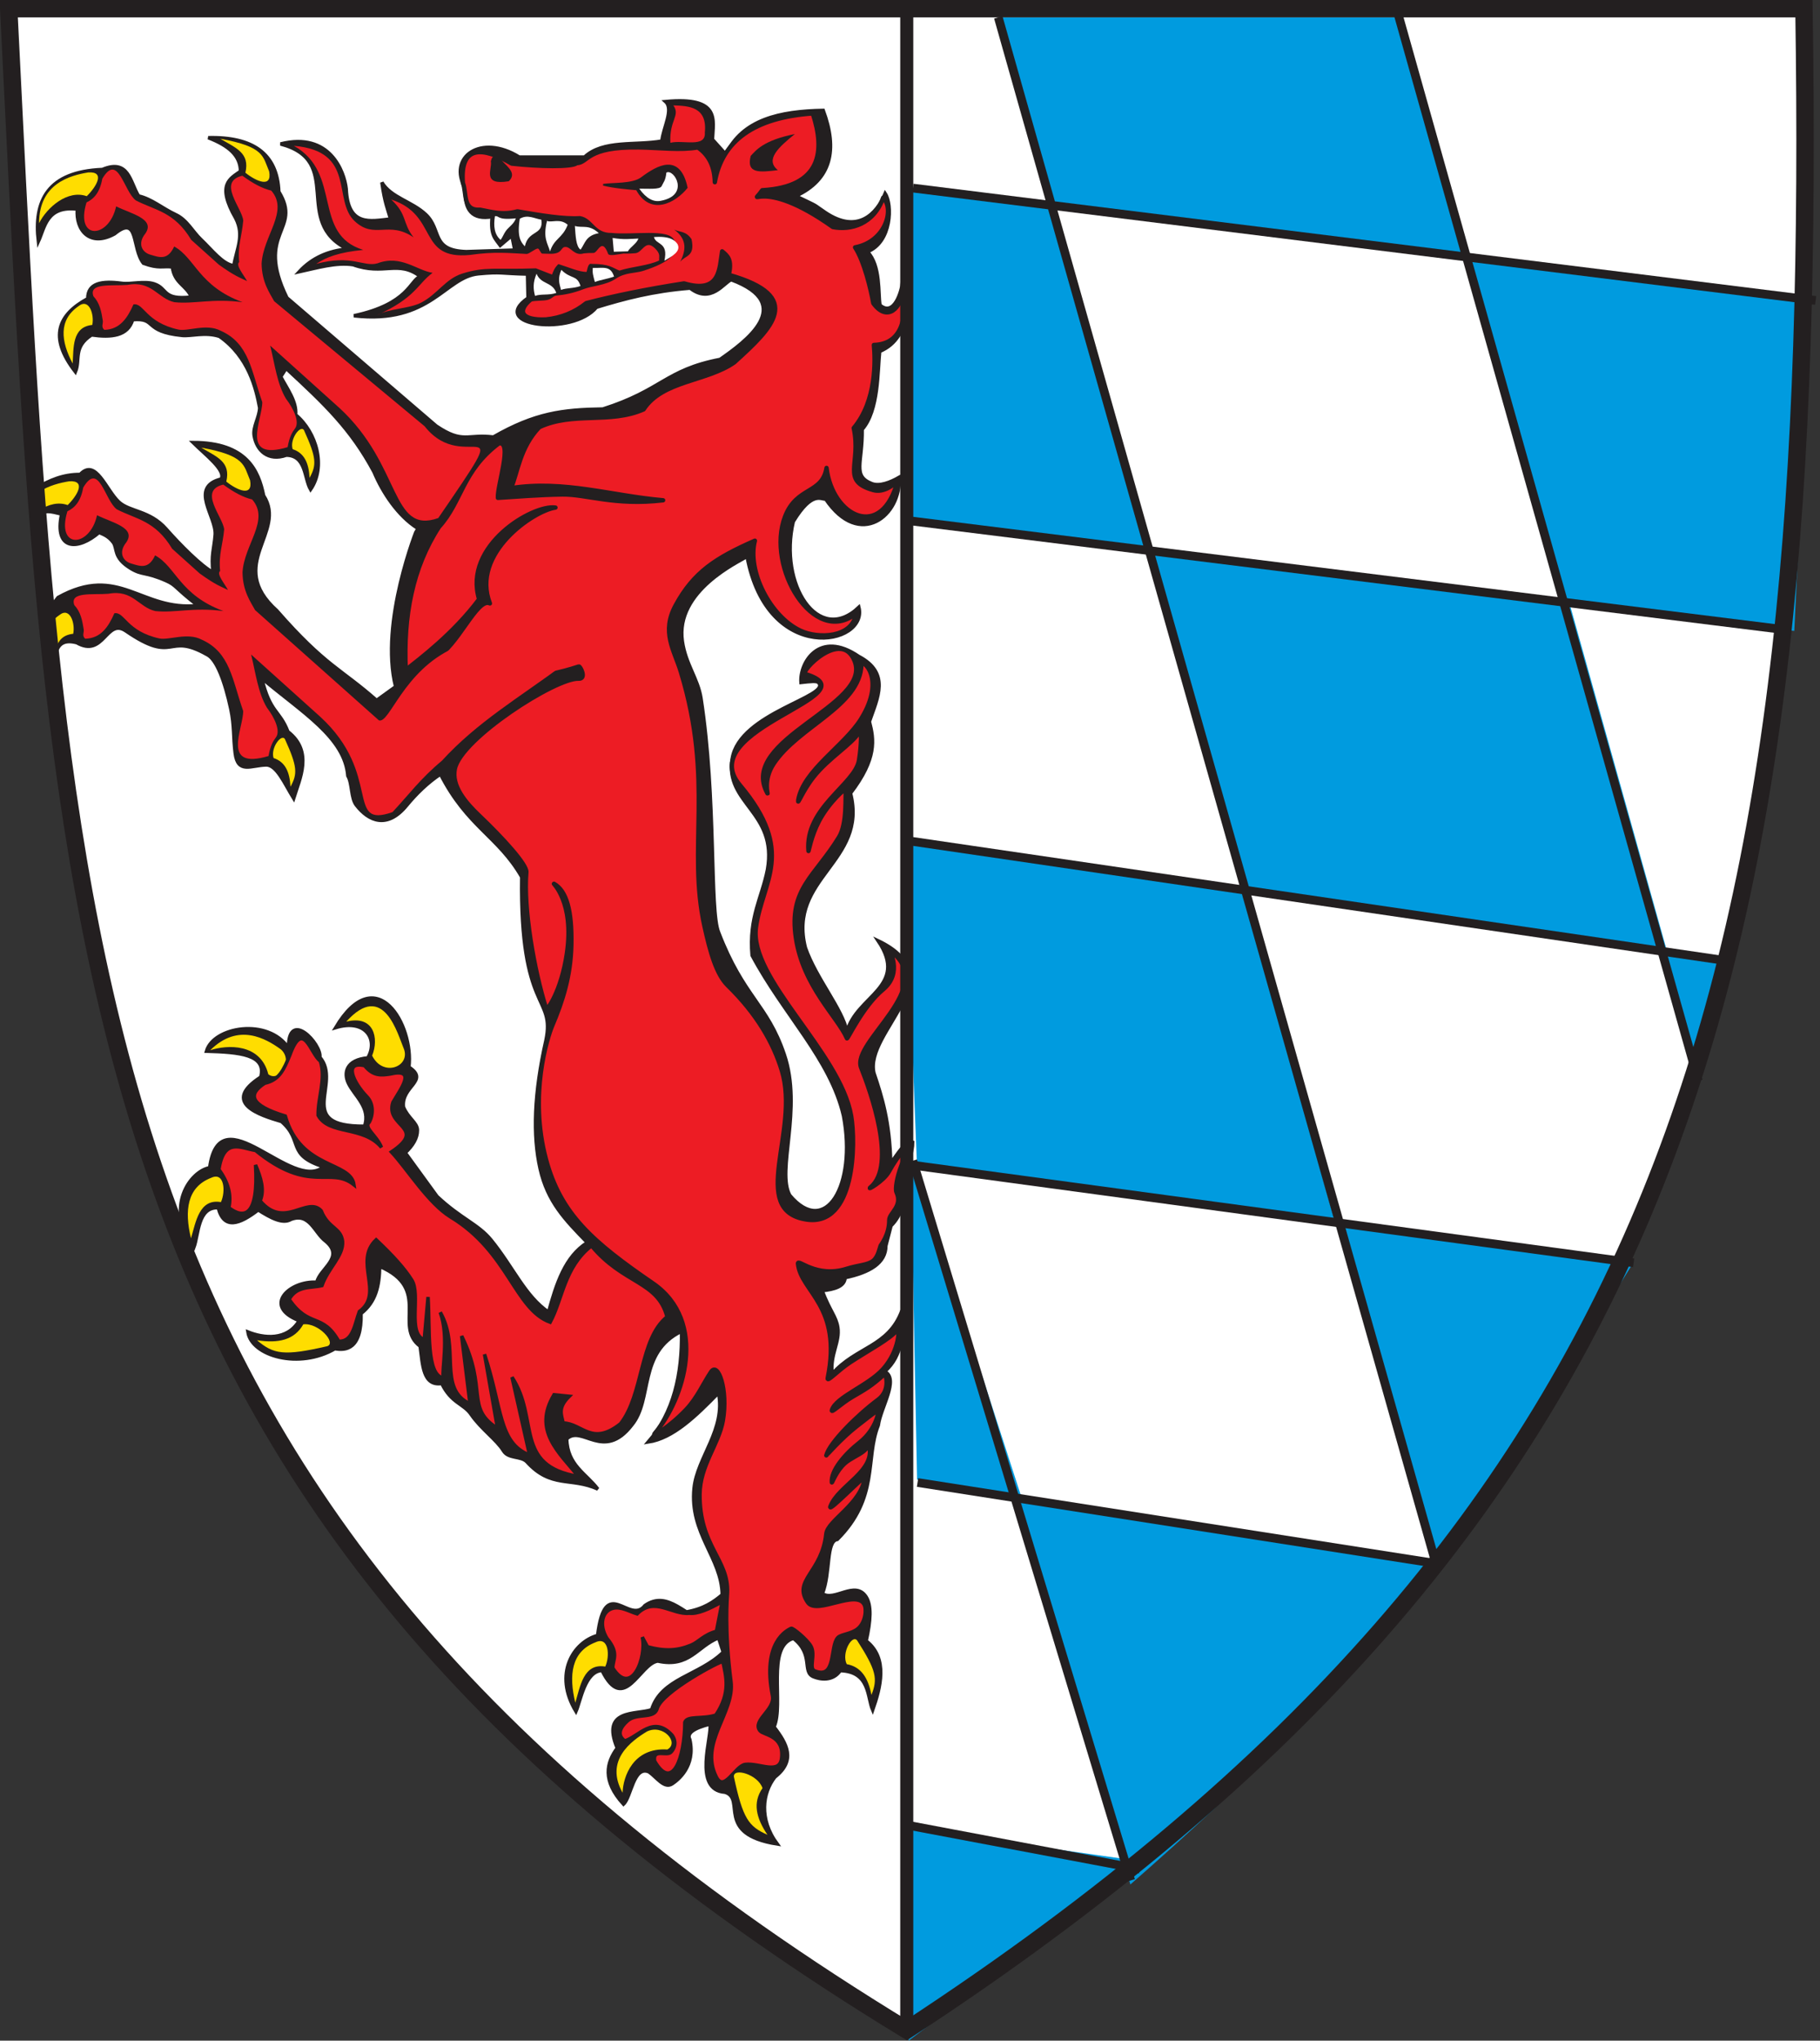 <?xml version="1.0" encoding="UTF-8" standalone="no"?>
<!-- Created with Inkscape (http://www.inkscape.org/) -->
<svg
   xmlns:svg="http://www.w3.org/2000/svg"
   xmlns="http://www.w3.org/2000/svg"
   version="1.0"
   width="523.052"
   height="586.344"
   id="svg4413">
  <rect width="100%" height="100%" fill="#333333" stroke="none"/>
  <defs
     id="defs4415">
    <clipPath
       id="clipPath23">
      <path
         d="M 0.03,841.95 L 595.29,841.95 L 595.29,0.03 L 0.03,0.03 L 0.03,841.95 z"
         id="path25" />
    </clipPath>
    <clipPath
       id="clipPath17">
      <path
         d="M 0,841.89 L 595.276,841.89 L 595.276,0 L 0,0 L 0,841.89 z"
         id="path19" />
    </clipPath>
    <style
       type="text/css"
       id="style1365" />
    <style
       type="text/css"
       id="style1367" />
    <style
       type="text/css"
       id="style2054" />
    <style
       type="text/css"
       id="style2183" />
    <style
       type="text/css"
       id="style2181" />
    <style
       type="text/css"
       id="style2978" />
    <style
       type="text/css"
       id="style6" />
  </defs>
  <path
     d="M 2.5,4.269 L 518.444,4.269 C 522.603,275.647 487.015,436.971 260.593,585.065 C 17.373,436.971 16.16,275.647 2.5,4.269 z"
     id="path1738"
     style="fill:#ffffff;fill-opacity:1;fill-rule:evenodd;stroke:none;stroke-width:3.75;stroke-linecap:butt;stroke-linejoin:miter;stroke-miterlimit:4;stroke-dasharray:none;stroke-opacity:1" />
  <g
     transform="translate(-635.602,13.331)"
     id="g3771">
    <g
       id="g3706">
      <path
         d="M 845.751,67.053 C 843.692,67.791 839.949,74.128 833.938,69.463 C 823.239,70.304 814.965,72.531 807.029,74.951 C 800.109,83.327 775.734,80.34 787.352,72.301 L 787.202,65.421 C 779.291,65.255 779.89,64.696 773.085,65.339 C 763.502,66.246 759.355,79.92 737.301,77.4 C 753.097,74.024 753.399,67.239 756.398,66.09 C 749.964,61.237 745.93,65.924 737.095,62.729 C 732.211,61.982 726.853,63.605 721.589,64.754 C 725.366,60.656 730.104,58.721 735.48,58.219 C 719.422,50.36 734.823,32.928 716.224,28.034 C 730.37,24.465 734.551,35.961 735.091,40.897 C 735.581,51.856 741.936,50.246 747.845,49.592 C 747.013,46.677 746.181,44.96 745.349,39.078 C 747.921,43.432 753.995,44.553 757.975,48.308 C 762.649,52.718 759.345,58.645 769.574,58.973 L 783.544,58.528 L 782.701,54.364 L 779.368,57.189 C 777.963,55.22 776.505,54.367 777.031,48.923 C 771.42,49.92 768.966,47.129 769.356,40.924 C 764.133,31.722 773.825,24.956 784.82,31.797 L 803.597,31.797 C 808.924,26.793 818.305,28.547 825.824,27.199 C 826.181,23.413 829.302,18.049 826.871,15.857 C 842.821,14.36 840.561,21.163 840.356,26.739 L 844.218,31.031 C 848.932,20.991 859.713,18.615 872.193,18.385 C 876.387,29.703 874.536,38.258 864.323,42.991 C 871.626,46.513 868.701,44.991 872.756,47.702 C 882.037,53.971 887.539,48.179 889.994,42.277 C 892.098,45.407 891.933,56.222 884.893,58.995 C 888.774,63.008 887.924,71.153 888.511,74.342 C 892.648,77.9 894.774,69.952 894.923,67.968 C 896.715,69.878 898.215,83.646 888.418,87.626 C 887.797,93.134 888.199,104.568 883.382,110.062 C 883.514,119.631 880.489,123.383 886.109,125.617 C 888.367,126.515 891.505,125.249 893.945,123.853 C 894.749,134.627 882.758,144.694 872.871,130.052 C 871.65,130.293 869.127,127.441 863.586,136.527 C 859.333,154.591 870.775,172.253 882.426,161.16 C 885.199,172.125 856.172,178.113 850.298,146.553 C 847.966,148.066 829.6,156.383 831.701,170.937 C 832.651,177.517 836.186,181.671 837.056,187.284 C 841.519,216.088 839.5,248.431 842.13,254.603 C 849.316,273.262 856.114,275.192 860.996,289.65 C 866.307,305.372 858.684,322.972 862.574,330.118 C 872.829,342.339 881.808,327.329 878.019,307.268 C 874.25,290.973 860.92,278.356 851.75,261.188 C 850.779,250.18 854.582,244.627 856.166,236.54 C 859.093,219.893 843.799,217.654 846.038,204.601 C 848.209,191.451 874.64,186.798 870.827,182.805 C 870.31,182.264 868.566,182.457 865.802,182.766 C 865.374,177.063 871.062,167.525 882.367,175.26 C 891.554,180.072 887.815,187.165 885.454,194.015 C 886.817,199.167 887.664,204.597 880.035,214.591 C 885.055,234.358 861.942,238.778 867.064,258.982 C 870.117,267.772 877.722,276.594 879.021,283.097 C 881.692,272.763 896.901,270.227 887.972,256.985 C 910.039,267.534 884.033,283.096 886.757,294.979 C 889.105,301.883 891.314,309.111 891.585,320.861 C 893.686,318.142 895.787,314.287 897.888,314.865 C 897.883,320.616 893.22,325.523 894.177,329.207 C 895.195,332.434 894.872,335.661 891.673,338.888 L 890.193,344.608 C 890.189,349.623 885.506,352.297 878.47,353.795 C 878.361,356.295 875.483,357.133 871.877,357.535 C 874.168,363.471 875.888,364.943 876.375,368.043 C 877.045,372.317 874.106,375.807 874.746,381.442 C 881.657,373.55 890.931,373.783 894.82,363.216 C 895.104,369.703 895.113,376.099 889.873,380.744 C 894.078,383.009 888.717,391.037 888.008,396.21 C 884.198,405.818 888.253,416.981 876.235,428.997 C 872.933,429.499 874.354,438.522 871.955,444.568 C 875.39,446.976 881.343,440.611 884.512,445.492 C 886.094,447.927 885.851,452.329 884.528,458.154 C 890.962,463.143 888.618,471.652 886.402,478.017 C 884.791,474.257 885.676,466.965 877.083,466.696 C 874.937,469.855 871.257,469.236 869.351,468.425 C 866.036,467.016 869.552,462.042 863.618,457.419 C 855.759,459.727 860.947,476.341 858.052,482.868 C 861.755,487.674 864.443,492.48 858.283,497.286 C 854.749,501.818 853.653,509.291 858.959,516.51 C 840.943,513.664 850.126,503.541 843.955,501.633 C 834.561,500.99 840.378,485.42 839.647,482.051 C 834.982,483.226 832.877,484.686 833.845,486.487 C 835.58,494.196 830.398,498.135 828.799,499.205 C 826.491,500.749 824.315,497.289 822.088,495.778 C 817.654,493.866 817.006,503.098 814.792,505.071 C 808.624,498.308 809.896,493.134 812.99,488.953 C 808.241,477.567 818.33,479.452 822.862,477.928 C 825.657,468.856 836.444,468.215 843.454,461.393 L 842.102,457.272 C 835.873,459.781 833.734,465.94 824.632,463.951 C 819.446,464.631 814.932,479.435 808.616,466.651 C 803.682,466.88 802.448,475.438 801.13,478.421 C 794.598,467.655 800.367,458.5 807.356,456.585 C 809.541,438.71 816.421,453.83 820.954,447.99 C 824.291,445.655 827.272,446.53 830.17,448.153 C 831.077,448.661 831.975,449.242 832.874,449.821 C 837.855,448.955 840.643,446.992 843.157,444.892 C 843.031,434.312 833.729,427.311 835.077,414.246 C 835.993,405.372 844.225,397.393 842.091,386.88 C 835.559,393.596 828.991,399.953 821.893,401.007 C 829.171,392.595 831.684,381.619 831.477,369.177 C 818.878,375.292 823.268,388.765 817.174,396.129 C 809.046,406.693 802.834,395.922 798.473,400.115 C 798.654,407.718 804.075,410.079 807.411,414.527 C 799.741,411.013 793.993,414.444 786.987,406.665 C 785.243,404.93 781.714,405.884 780.287,403.54 C 778.368,400.388 773.866,397.277 770.98,393.067 C 768.834,389.937 765.363,389.913 762.554,384.198 C 757.076,385.008 757.091,378.757 756.344,373.484 C 748.58,367.688 759.77,356.993 744.724,350.543 C 744.626,356.056 743.674,360.711 739.371,364.079 C 739.553,374.502 734.911,374.732 731.85,374.197 C 721.629,380.184 707.92,376.354 706.843,369.383 C 711.397,371.216 718.113,371.971 721.589,366.132 C 710.766,361.899 719.034,354.552 726.645,355.107 C 727.484,351.163 734.811,347.94 729.163,343.275 C 725.98,340.916 724.593,334.965 719.191,337.044 C 716.843,338.469 713.396,336.599 709.815,334.324 C 704.454,338.438 699.947,340.136 698.315,333.684 C 692.349,333.432 692.718,341.424 691.3,345.151 C 682.853,333.56 690.238,323.2 695.86,322.188 C 698.811,300.713 719.413,329.577 728.635,321.929 C 717.795,318.538 722.894,314.432 716.493,308.919 C 710.214,307.071 699.089,303.538 710.548,296.143 C 712.25,289.623 704.451,289.002 694.939,288.712 C 696.937,281.704 712.596,278.988 718.513,287.795 C 718.439,276.349 728.102,286.69 727.525,290.449 C 734.024,297.973 719.947,310.43 740.359,310.271 C 742.208,304.961 737.493,301.591 735.736,297.941 C 734.282,294.92 735.074,291.189 741.3,290.636 C 744.345,285.434 740.761,279.295 732.063,281.933 C 743.796,262.317 754.568,281.217 753.113,293.276 C 759.149,297.231 750.82,298.749 751.55,304.762 C 752.896,307.991 755.528,309.247 755.563,311.368 C 755.601,313.617 754.304,315.782 752.081,317.889 L 761.197,330.424 C 767.996,336.838 773.02,338.385 776.752,342.978 C 783.135,350.834 786.509,359.093 793.251,363.688 C 795.486,355.546 798.008,347.692 804.397,343.705 C 797.898,337.034 792.98,331.955 790.838,322.514 C 788.664,312.929 789.079,300.755 792.507,285.568 C 795.204,272.647 785.004,277.741 785.542,238.658 C 778.815,226.956 769.974,224.33 762.189,209.104 C 758.572,211.489 755.217,214.749 752.455,218.114 C 746.872,224.916 741.6,222.662 737.988,217.995 C 736.434,215.987 736.847,211.753 735.576,209.6 C 734.702,198.542 722.468,191.387 710.828,181.55 C 713.233,191.599 715.938,190.628 718.343,196.895 C 725.671,202.586 721.759,210.374 719.996,216.065 C 717.392,211.843 715.126,206.403 712.076,206.461 C 707.819,206.543 703.957,209.101 703.202,203.135 C 702.594,198.33 702.981,195.235 701.924,190.328 C 700.237,182.493 697.857,176.034 695.087,174.747 C 683.358,168.112 686.156,177.828 671.795,167.972 C 666.15,164.082 665.475,175.822 657.671,171.339 C 650.79,169.548 651.601,175.781 650.252,181.183 C 649.252,165.502 647.833,163.912 652.282,158.352 C 669.878,148.562 676.14,162.398 692.466,160.661 C 685.686,155.411 686.345,154.847 683.353,153.53 C 677.297,150.863 676.58,152.053 673.185,149.994 C 668.037,146.871 669.435,144.287 668.142,142.519 C 666.607,140.42 664.634,139.992 664.079,139.659 C 658.162,144.793 651.065,145.038 653.312,134.375 C 649.961,133.546 648.558,133.196 646.587,134.574 C 644.913,133.155 645.108,123.756 646.099,126.865 C 649.791,124.731 653.62,122.968 658.638,122.988 C 663.121,118.178 666.039,127.449 669.774,130.922 C 672.812,133.748 678.632,133.313 683.325,138.635 C 687.348,143.197 693.38,149.291 696.834,151.142 C 696.201,146.171 697.143,144.354 697.445,140.318 C 697.833,135.133 689.878,126.626 699.142,124.319 C 700.663,121.877 694.725,117.411 691.085,113.822 C 706.533,113.825 709.926,121.96 711.359,129.06 C 718.223,139.619 700.354,148.831 715.145,162.109 C 729.102,178.065 733.58,178.841 743.834,187.911 L 749.303,183.969 C 744.644,165.483 755.487,138.454 755.581,138.425 C 750.008,134.912 745.576,128.215 743.095,122.288 C 736.504,109.955 728.948,102.787 717.828,92.513 L 716.288,94.907 C 718.024,98.251 720.955,102.075 720.56,105.846 C 726.635,110.89 729.346,120.816 724.855,127.312 C 723.007,124.123 723.626,117.54 717.893,117.46 C 712.661,119.297 709.354,116.14 708.644,111.844 C 708.226,109.314 710.157,106.549 710.232,103.855 C 709.221,98.421 707.096,89.182 698.667,83.316 C 694.516,81.992 690.569,83.322 687.941,83.055 C 676.553,81.898 680.864,77.931 673.732,78.53 C 672.317,83.27 667.583,83.695 661.912,82.903 C 656.504,86.44 658.764,89.978 657.28,93.516 C 649.419,83.409 652.437,77.024 660.828,72.477 C 660.788,67.919 664.988,67.319 670.644,68.077 C 673.189,68.419 676.994,67.306 679.874,68.232 C 683.922,69.534 682.102,72.987 690.592,72.018 C 689.179,68.608 685.727,68.095 685.132,63.378 C 682.365,63.023 681.328,63.966 676.827,62.31 C 673.413,58.055 675.57,48.124 668.526,53.86 C 661.446,57.777 657.3,52.815 657.829,46.765 C 648.967,45.698 648.503,51.976 646.625,56.06 C 645.273,44.298 649.281,36.021 665.026,35.372 C 672.633,32.168 672.974,39.025 675.415,42.973 C 679.193,43.823 682.26,46.558 686.097,48.341 C 689.358,49.857 690.974,53.237 693.32,55.458 C 696.465,58.435 699.584,62.621 702.797,63.006 C 703.634,58.077 705.885,54.349 703.361,49.42 C 697.703,39.562 701.817,37.997 704.72,35.886 C 704.686,31.434 701.456,28.553 695.451,26.235 C 708.272,25.929 715.308,30.849 715.728,41.744 C 722.603,52.892 708.756,53.235 718.074,72.249 L 760.988,109.083 C 768.729,114.283 769.795,111.31 777.381,112.242 C 789.363,105.366 797.264,104.361 808.851,104.195 C 825.916,98.781 826.784,92.985 842.546,89.941 C 849.627,84.992 864.783,74.136 845.751,67.053 z"
         id="path3690"
         style="fill:#231f20;fill-opacity:1;fill-rule:evenodd;stroke:#231f20;stroke-width:0.994;stroke-linecap:butt;stroke-linejoin:miter;stroke-miterlimit:4;stroke-dasharray:none;stroke-opacity:1" />
      <g
         id="g2660">
        <path
           d="M 773.598,46.935 C 768.455,47.265 769.79,42.196 768.626,39.211 C 767.765,28.291 774.358,28.827 782.667,33.68 C 790.513,34.542 799.966,34.739 801.325,33.553 C 804.772,33.429 804.013,28.779 819.208,29.023 C 825.353,29.123 831.095,29.908 836.151,29.029 C 839.555,31.375 840.948,34.839 841.034,39.028 C 843.112,27.147 852.332,20.442 869.171,19.263 C 872.75,30.111 871.67,40.364 854.66,41.327 C 850.602,47.048 853.786,36.839 874.958,51.91 C 880.11,52.915 886.747,51.127 889.422,43.467 C 892.755,46.808 890.081,56.113 881.346,57.743 C 883.946,61.723 885.885,69.814 886.579,73.794 C 890.652,79.429 894.782,74.992 894.997,69.915 C 896.492,78.108 894.681,85.568 886.748,85.785 C 887.147,90.128 887.562,101.81 880.955,109.659 C 883.197,119.984 877.092,124.85 886.613,127.5 C 889.538,128.314 892.605,125.992 893.618,124.676 C 889.071,142.292 874.818,135.147 873.141,121.115 C 871.904,128.687 864.586,126.37 861.219,135.097 C 855.617,149.613 869.479,172.696 881.659,162.943 C 880.562,169.999 870.754,170.274 865.648,167.888 C 856.957,163.826 850.287,150.713 852.551,142.024 C 841.358,146.963 834.983,150.978 829.759,160.633 C 825.6,168.318 829.344,173.398 831.289,179.767 C 840.885,211.179 833.082,230.307 838.06,252.811 C 839.683,260.145 841.47,266.635 844.771,269.856 C 853.106,277.986 857.889,286.328 860.308,294.333 C 865.545,311.662 850.608,334.404 867.271,337.07 C 881.423,339.334 881.569,315.065 880.221,307.293 C 877.05,289 850.861,267.891 852.853,253.171 C 854.67,239.734 864.443,231.521 848.214,212.208 C 834.594,196 887.109,186.395 867.041,180.334 C 865.305,179.81 877.376,167.176 881.188,176.556 C 886.413,189.418 847.479,199.057 856.157,214.628 C 856.444,215.143 854.815,210.868 857.95,206.122 C 865.06,195.363 882.826,189.594 883.168,177.616 C 883.222,175.734 890.446,181.385 883.049,193.27 C 878.249,200.982 866.47,207.981 865.007,216.55 C 864.7,218.35 866.153,214.087 869.387,209.97 C 873.712,204.465 880.401,200.538 882.438,197.167 C 883.348,195.661 883.155,200.963 882.467,205.137 C 881.332,212.027 866.848,218.748 867.95,231.199 C 867.972,231.443 868.722,226.92 870.963,222.638 C 873.819,217.179 878.795,212.864 878.72,213.431 C 878.437,215.586 879.138,223.239 876.714,227.212 C 869.791,238.557 862.206,242.009 864.334,256.181 C 866.426,270.111 876.403,278.97 879.011,285.036 C 879.164,285.393 883.621,275.753 889.358,271.015 C 895.287,266.117 890.899,259.487 891.423,259.863 C 905.752,270.155 880.118,285.988 883.085,293.451 C 885.747,300.149 893.428,321.423 885.8,327.797 C 884.402,328.965 889.553,326.078 891.04,323.359 C 893.841,318.237 897.538,314.405 896.732,315.861 C 895.195,318.639 895.743,318.776 894.622,321.671 C 893.363,324.921 892.84,328.335 893.241,329.213 C 895.12,333.332 891.144,335.168 891.159,337.26 C 891.19,341.399 888.823,344.303 888.718,344.52 C 888.43,345.113 888.065,347.673 886.583,348.907 C 885.039,350.192 882.317,350.16 878.991,351.212 C 870.093,354.027 864.763,348.121 864.933,349.777 C 865.766,357.876 877.717,361.842 873.476,382.641 C 873.194,384.026 876.37,380.453 879.914,378.121 C 885.154,374.672 891.736,371.25 893.506,368.719 C 894.131,367.827 894.332,374.507 889.393,380.046 C 885.177,384.774 875.864,388.056 874.683,391.821 C 874.321,392.973 877.188,390.02 880.624,388.01 C 884.114,385.969 885.956,385.034 889.948,381.38 C 890.019,381.315 891.766,386.024 887.92,388.867 C 882.145,393.137 874.043,401.129 873.069,404.858 C 873.036,404.984 877.193,400.129 881.669,396.601 C 884.546,394.333 886.33,392.951 887.832,391.939 C 888.412,391.547 887.637,397.225 882.626,401.156 C 878.344,404.515 874.354,409.262 874.666,412.617 C 874.692,412.897 875.948,409.289 878.453,407.086 C 879.926,405.79 882.303,404.795 883.648,403.762 C 884.983,402.736 885.291,401.665 885.387,402.027 C 887.356,409.42 876.508,413.471 874.238,419.552 C 873.516,421.485 884.271,410.282 884.16,411.184 C 883.225,418.809 873.464,423.531 873.072,427.408 C 871.944,438.546 863.394,440.75 867.809,447.094 C 870.348,450.742 881.707,443.118 884.075,447.718 C 884.78,449.088 884.453,452.864 882.217,454.719 C 880.308,456.301 877.388,456.323 876.476,457.279 C 874.165,459.701 876.135,469.466 869.704,466.892 C 867.759,466.114 870.015,462.139 868.514,459.64 C 867.372,457.739 863.384,454.454 862.974,454.666 C 861.872,455.234 854.675,458.507 857.738,473.939 C 858.544,478.001 851.846,481.053 854.098,483.889 C 855.065,485.108 861.02,485.195 860.378,491.685 C 859.854,496.978 853.813,493.268 849.823,493.766 C 846.925,494.127 843.727,502.051 841.333,497.261 C 836.379,487.345 846.684,478.706 845.552,469.849 C 843.627,454.778 844.491,445.671 844.554,444.328 C 844.999,434.764 836.525,430.904 836.651,416.013 C 836.722,407.718 842.193,401.596 843.353,394.814 C 844.861,385.996 841.96,377.859 839.966,380.838 C 837.732,384.176 835.983,388.274 832.921,391.544 C 828.181,396.606 822.476,400.049 823.855,398.437 C 832.135,388.759 839.282,366.421 823.209,355.387 C 805.924,343.522 796.748,335.546 792.513,319.796 C 787.548,301.329 792.918,284.659 794.317,281.364 C 797.262,274.433 799.612,267.165 799.804,258.221 C 800.018,248.316 798.406,242.626 794.814,240.602 C 794.376,240.354 800.692,245.746 798.527,260.586 C 796.923,271.581 792.759,277.11 792.587,276.566 C 789.059,265.458 785.98,247.614 786.875,237.268 C 787.061,235.11 780.142,227.496 773.302,220.997 C 769.394,217.284 765.308,212.517 766.328,207.559 C 768.116,198.871 795.369,181.353 801.908,181.677 C 804.274,181.795 802.384,178.029 801.945,178.173 C 779.585,185.517 764.783,178.784 764.783,178.784 L 760.757,175.656 C 766.98,172.765 772.755,158.15 776.396,160.056 C 770.843,145.668 788.97,133.381 795.234,132.514 C 788.654,131.57 768.635,143.467 773.299,158.84 C 765.871,168.805 756.122,176.054 752.215,179.164 C 751.5,163.701 754.153,149.77 761.76,138.09 C 768.359,130.828 768.415,121.989 778.963,114.068 C 783.03,113.307 778.462,126.233 778.697,129.718 C 784.452,129.371 790.429,128.845 797.242,128.75 C 804.146,128.653 812.213,132.042 826.174,130.416 C 811.389,129.142 797.622,124.533 782.456,126.928 C 784.374,122.533 784.982,115.288 790.59,109.418 C 800.252,104.887 810.909,108.565 820.566,104.302 C 826.012,95.983 838.642,96.368 846.61,90.814 C 857.534,80.923 867.135,71.895 845.043,65.626 C 846.115,61.185 844.577,60.1 843.138,58.888 C 842.316,63.734 842.722,71.222 832.197,68.096 C 821.294,69.793 812.04,71.696 804.087,73.762 C 800.769,76.421 796.915,78.009 792.489,78.454 C 785.526,78.766 784.051,76.095 788.148,72.719 C 789.484,72.359 791.688,72.535 792.877,72.218 C 794.082,71.897 794.271,71.086 795.441,70.974 C 797.749,70.751 800.123,70.32 803.116,69.157 C 805.626,68.182 809.457,68.096 812.325,66.174 C 815.037,64.356 818.113,64.551 820.047,63.966 C 828.201,61.405 829.953,58.845 828.915,56.285 C 828.195,52.868 817.28,54.889 811.396,54.226 C 806.076,54.302 805.647,49.931 802.229,49.375 C 797.662,49.658 791.033,48.565 784.295,47.4 C 779.947,48.548 776.894,47.539 773.598,46.935 z"
           id="path4482"
           style="fill:#ed1c24;fill-opacity:1;fill-rule:evenodd;stroke:#231f20;stroke-width:1.25;stroke-linecap:butt;stroke-linejoin:round;stroke-miterlimit:4;stroke-dasharray:none;stroke-opacity:1" />
      </g>
      <path
         d="M 808.975,39.755 C 811.536,39.337 817.383,39.773 819.98,37.828 C 824.678,34.31 830.88,30.855 832.955,40.575 C 829.663,44.654 822.678,48.576 818.608,41.088 C 816.576,40.897 811.843,40.518 808.975,39.755 z"
         id="path4484"
         style="fill:#231f20;fill-opacity:1;fill-rule:evenodd;stroke:#231f20;stroke-width:0.497;stroke-linecap:butt;stroke-linejoin:miter;stroke-miterlimit:4;stroke-dasharray:none;stroke-opacity:1" />
      <path
         d="M 819.325,40.883 C 821.864,40.836 825.238,41.208 825.753,40.15 C 826.244,39.044 826.871,38.617 827.113,36.271 C 829.271,35.002 834.025,42.785 825.474,44.367 C 823.424,44.765 821.375,43.763 819.325,40.883 z"
         id="path4486"
         style="fill:#ffffff;fill-rule:evenodd;stroke:none;stroke-width:0.1;stroke-linecap:butt;stroke-linejoin:miter;stroke-miterlimit:4;stroke-dasharray:none;stroke-opacity:1" />
      <path
         d="M 777.837,48.799 C 777.407,51.553 777.617,53.987 779.472,55.598 C 780.071,54.798 780.419,53.78 780.998,52.994 C 781.886,51.789 783.295,51.061 783.861,49.402 C 778.291,50.015 779.154,48.546 777.837,48.799 z"
         id="path4488"
         style="fill:#ffffff;fill-rule:evenodd;stroke:none;stroke-width:0.1;stroke-linecap:butt;stroke-linejoin:miter;stroke-miterlimit:4;stroke-dasharray:none;stroke-opacity:1" />
      <path
         d="M 823.536,54.781 C 824.101,57.137 827.769,56.12 826.548,61.58 C 828.926,60.225 831.316,58.873 830.335,56.846 C 829.557,55.607 827.914,54.445 823.536,54.781 z"
         id="path4490"
         style="fill:#ffffff;fill-rule:evenodd;stroke:none;stroke-width:0.08;stroke-linecap:butt;stroke-linejoin:miter;stroke-miterlimit:4;stroke-dasharray:none;stroke-opacity:1" />
      <path
         d="M 811.659,55.039 L 812.004,58.998 L 816.045,58.886 C 816.78,57.596 818.605,56.667 819.061,55.211 C 816.839,55.301 814.958,55.595 811.659,55.039 z"
         id="path4492"
         style="fill:#ffffff;fill-rule:evenodd;stroke:none;stroke-width:0.08;stroke-linecap:butt;stroke-linejoin:miter;stroke-miterlimit:4;stroke-dasharray:none;stroke-opacity:1" />
      <path
         d="M 800.815,51.596 C 801.026,54.465 801.131,57.523 802.451,58.395 C 803.767,56.637 803.861,54.369 807.7,53.662 C 804.752,51.013 803.107,52.276 800.815,51.596 z"
         id="path4494"
         style="fill:#ffffff;fill-rule:evenodd;stroke:none;stroke-width:0.08;stroke-linecap:butt;stroke-linejoin:miter;stroke-miterlimit:4;stroke-dasharray:none;stroke-opacity:1" />
      <path
         d="M 792.812,50.133 C 791.573,55.093 792.989,56.514 793.672,58.912 C 794.928,55.056 797.238,55.205 798.75,51.252 C 796.545,49.289 794.017,50.755 792.812,50.133 z"
         id="path4496"
         style="fill:#ffffff;fill-rule:evenodd;stroke:none;stroke-width:0.08;stroke-linecap:butt;stroke-linejoin:miter;stroke-miterlimit:4;stroke-dasharray:none;stroke-opacity:1" />
      <path
         d="M 784.98,49.531 C 784.173,54.615 785.218,56.202 786.443,57.449 C 787.432,52.672 791.887,54.372 791.177,49.789 C 789.14,49.472 787.224,48.189 784.98,49.531 z"
         id="path4498"
         style="fill:#ffffff;fill-rule:evenodd;stroke:none;stroke-width:0.08;stroke-linecap:butt;stroke-linejoin:miter;stroke-miterlimit:4;stroke-dasharray:none;stroke-opacity:1" />
      <path
         d="M 789.8,65.323 C 788.726,67.84 788.837,69.72 789.369,71.692 C 791.086,71.043 793.285,71.595 795.48,70.831 C 794.328,67.563 791.095,68.496 789.8,65.323 z"
         id="path4500"
         style="fill:#ffffff;fill-rule:evenodd;stroke:none;stroke-width:0.1;stroke-linecap:butt;stroke-linejoin:miter;stroke-miterlimit:4;stroke-dasharray:none;stroke-opacity:1" />
      <path
         d="M 796.924,64.204 C 795.85,66.721 796.306,67.999 796.838,69.971 C 798.555,69.322 800.237,69.615 802.432,68.852 C 801.416,65.549 799.714,67.004 796.924,64.204 z"
         id="path4502"
         style="fill:#ffffff;fill-rule:evenodd;stroke:none;stroke-width:0.08;stroke-linecap:butt;stroke-linejoin:miter;stroke-miterlimit:4;stroke-dasharray:none;stroke-opacity:1" />
      <path
         d="M 805.961,63.645 C 805.834,65.129 806.031,65.719 806.564,67.69 C 808.28,67.041 809.877,66.904 812.072,66.141 C 811.056,62.839 808.838,63.776 805.961,63.645 z"
         id="path4504"
         style="fill:#ffffff;fill-rule:evenodd;stroke:none;stroke-width:0.08;stroke-linecap:butt;stroke-linejoin:miter;stroke-miterlimit:4;stroke-dasharray:none;stroke-opacity:1" />
      <path
         d="M 720.057,28.569 C 738.118,30.118 731.028,44.199 737.56,50.245 C 743.279,55.539 747.272,49.963 754.458,54.87 C 751.167,50.67 752.737,48.359 748.03,44.002 C 761.812,48.495 755.385,61.403 770.697,59.918 C 777.763,58.904 781.767,59.391 786.954,59.634 C 787.636,59.666 789.494,58.052 790.181,58.081 C 790.593,58.098 791.007,59.525 791.423,59.539 C 792.188,59.565 792.961,59.586 793.748,59.596 C 797.453,59.647 796.583,57.607 798.146,57.627 C 799.724,57.647 800.661,60.307 803.382,59.475 C 804.293,59.371 805.222,59.343 806.151,59.355 C 807.417,59.371 808.546,54.692 810.377,59.617 C 810.645,60.337 813.336,59.732 814.781,59.522 C 816.234,59.567 817.326,59.517 818.246,59.421 C 820.426,59.193 821.171,54.79 824.392,58.632 C 825.419,59.921 824.953,60.614 825.035,61.525 C 821.776,63.036 817.225,63.254 813.621,64.419 C 811.603,63.621 810.896,62.513 805.583,62.49 C 804.684,62.243 804.487,63.634 804.189,64.788 C 802.147,64.87 798.863,63.4 796.073,62.547 C 794.88,63.701 794.641,64.616 794.245,65.57 L 789.623,63.77 C 777.849,64.205 775.174,63.166 768.456,65.275 C 763.651,66.784 761.343,71.145 756.732,73.578 C 753.202,75.441 747.346,75.262 743.85,77.28 C 755.13,72.185 755.582,68.237 759.926,65.062 C 755.42,64.398 750.824,59.791 744.111,62.32 C 740.084,63.486 736.814,59.706 726.488,62.49 C 729.362,60.548 733.027,59.154 739.992,58.471 C 725.192,53.94 734.077,36.439 720.057,28.569 z"
         id="path4506"
         style="fill:#ed1c24;fill-opacity:1;fill-rule:evenodd;stroke:none;stroke-width:0.1;stroke-linecap:butt;stroke-linejoin:miter;stroke-miterlimit:4;stroke-dasharray:none;stroke-opacity:1" />
      <path
         d="M 776.918,33.018 C 777.163,32.188 777.338,31.269 778.923,32.113 C 780.568,34.409 784.09,36.22 781.704,38.516 C 774.333,39.703 777.347,35.461 776.918,33.018 z"
         id="path4508"
         style="fill:#231f20;fill-opacity:1;fill-rule:evenodd;stroke:#231f20;stroke-width:0.497;stroke-linecap:butt;stroke-linejoin:miter;stroke-miterlimit:4;stroke-dasharray:none;stroke-opacity:1" />
      <path
         d="M 828.268,27.702 C 831.754,26.766 838.506,29.268 838.163,24.753 C 838.922,17.32 833.536,17.105 829.125,16.952 C 831.217,19.97 827.898,21.128 828.268,27.702 z"
         id="path4620"
         style="fill:#ed1c24;fill-opacity:1;fill-rule:evenodd;stroke:none;stroke-width:0.1;stroke-linecap:butt;stroke-linejoin:miter;stroke-miterlimit:4;stroke-dasharray:none;stroke-opacity:1" />
      <path
         d="M 762.594,205.256 C 772.703,194.18 784.703,187.153 797.429,177.747 C 798.841,169.26 767.442,173.112 766.066,172.85 C 751.472,179.417 747.581,194.707 744.495,193.65 L 708.907,161.963 C 707.6,159.564 705.377,156.554 705.3,151.149 C 705.72,143.181 713.275,136.074 708.056,130.173 C 705.58,129.611 702.798,128.13 699.769,125.908 C 692.468,127.626 699.668,135.137 700.025,138.792 C 699.627,143.258 698.371,146.064 698.862,150.734 C 697.749,151.583 700.075,154.255 701.118,156.182 C 699.014,155.147 697.717,154.837 693.012,151.461 L 685.077,144.341 C 680.192,136.174 674.562,135.838 669.169,133.011 C 665.688,130.442 664.065,119.094 659.518,126.766 C 658.798,130.782 657.075,132.593 654.977,133.579 C 651.62,144.531 661.413,144.134 663.492,134.714 C 667.831,136.871 674.791,138.278 671.901,142.5 C 669.496,145.464 671.012,148.021 673.427,148.622 C 675.845,149.345 678.294,150.354 680.175,146.242 C 686.193,149.539 687.212,157.611 699.824,162.247 C 691.003,161.099 685.958,162.849 680.239,162.247 C 675.429,161.189 673.81,155.971 666.74,157.282 C 662.288,157.643 655.506,156.585 656.964,160.544 C 658.79,162.486 659.272,165.004 659.663,167.561 C 659.798,168.442 659.091,169.327 660.086,170.194 C 664.55,170.095 666.746,166.819 668.47,162.884 C 671.435,162.352 671.984,168.054 681.402,170.116 C 684.086,170.703 689.463,168.296 693.537,170.451 C 701.757,174.094 702.334,181.977 705.495,190.97 C 705.522,196.026 699.022,207.988 712.777,203.902 C 713.301,200.92 714.071,199.653 714.868,198.579 C 716.33,196.761 714.515,192.867 712.318,190.011 C 709.751,185.761 709.072,180 707.772,174.736 L 727.641,192.618 C 745.645,209.155 734.654,224.868 748.402,220.016 C 752.986,215.117 756.429,210.381 762.594,205.256 z"
         id="path4622"
         style="fill:#ed1c24;fill-opacity:1;fill-rule:evenodd;stroke:#231f20;stroke-width:0;stroke-linecap:butt;stroke-linejoin:miter;stroke-miterlimit:4;stroke-dasharray:none;stroke-opacity:1" />
      <path
         d="M 859.166,35.558 C 854.012,36.166 849.987,36.681 851.351,31.459 C 852.786,29.965 854.867,27.007 864.034,25.181 C 859.504,28.873 855.327,32.536 859.166,35.558 z"
         id="path4390"
         style="fill:#231f20;fill-opacity:1;fill-rule:evenodd;stroke:none;stroke-width:0.2;stroke-linecap:butt;stroke-linejoin:miter;stroke-miterlimit:4;stroke-dasharray:none;stroke-opacity:1" />
      <path
         d="M 829.363,52.645 C 833.166,55.466 832.732,58.64 831.08,61.915 C 832.405,60.03 835.465,60.534 834.342,55.392 C 832.683,52.962 831.023,53.451 829.363,52.645 z"
         id="path4392"
         style="fill:#231f20;fill-opacity:1;fill-rule:evenodd;stroke:none;stroke-width:0.2;stroke-linecap:butt;stroke-linejoin:miter;stroke-miterlimit:4;stroke-dasharray:none;stroke-opacity:1" />
      <path
         d="M 757.648,109.161 L 714.393,73.215 C 713.086,70.815 710.863,67.806 710.786,62.401 C 711.205,54.433 718.761,47.326 713.541,41.424 C 711.066,40.863 708.284,39.382 705.255,37.16 C 697.954,38.877 705.154,46.389 705.511,50.043 C 705.113,54.51 703.857,57.316 704.348,61.986 C 703.234,62.834 705.56,65.507 706.604,67.434 C 704.5,66.398 703.203,66.089 698.498,62.713 L 690.563,55.592 C 685.678,47.426 680.048,47.09 674.655,44.263 C 671.174,41.694 669.551,30.346 665.004,38.018 C 664.284,42.034 662.561,43.845 660.463,44.83 C 657.106,55.782 666.899,55.386 668.978,45.966 C 673.317,48.123 680.277,49.53 677.387,53.752 C 674.981,56.716 676.498,59.273 678.913,59.874 C 681.331,60.596 683.78,61.605 685.661,57.494 C 691.679,60.79 692.698,68.863 705.31,73.499 C 696.489,72.351 691.444,74.101 685.725,73.499 C 680.915,72.441 679.296,67.223 672.226,68.534 C 667.774,68.894 660.992,67.837 662.45,71.796 C 664.276,73.738 664.758,76.256 665.149,78.813 C 665.284,79.693 664.577,80.578 665.572,81.446 C 670.036,81.346 672.232,78.071 673.956,74.136 C 676.921,73.604 677.469,79.306 686.887,81.367 C 689.572,81.955 694.948,79.548 699.023,81.702 C 707.243,85.346 707.82,93.229 710.98,102.222 C 711.007,107.277 704.508,119.24 718.263,115.154 C 718.787,112.171 719.557,110.905 720.354,109.831 C 721.816,108.013 720.001,104.119 717.804,101.263 C 715.237,97.013 714.558,91.252 713.258,85.988 L 733.127,103.87 C 751.13,120.406 747.806,140.379 761.554,135.526 C 784.867,101.521 769.292,123.963 757.648,109.161 z"
         id="path3433"
         style="fill:#ed1c24;fill-opacity:1;fill-rule:evenodd;stroke:#231f20;stroke-width:0;stroke-linecap:butt;stroke-linejoin:miter;stroke-miterlimit:4;stroke-dasharray:none;stroke-opacity:1" />
      <path
         d="M 652.652,163.411 C 655.731,160.93 657.266,165.816 656.636,168.784 C 650.721,169.361 651.307,175.532 650.996,179.867 C 647.617,173.462 646.894,167.399 652.652,163.411 z"
         id="path3945"
         style="fill:#ffdd00;fill-opacity:1;fill-rule:evenodd;stroke:none;stroke-width:0.2;stroke-linecap:butt;stroke-linejoin:miter;stroke-miterlimit:4;stroke-dasharray:none;stroke-opacity:1" />
      <path
         d="M 717.485,199.045 C 716.495,197.353 713.292,201.633 714.226,204.481 C 717.608,205.588 718.878,208.543 719.08,212.728 C 721.13,209.004 721.091,206.975 717.485,199.045 z"
         id="path3947"
         style="fill:#ffdd00;fill-opacity:1;fill-rule:evenodd;stroke:none;stroke-width:0.2;stroke-linecap:butt;stroke-linejoin:miter;stroke-miterlimit:4;stroke-dasharray:none;stroke-opacity:1" />
      <path
         d="M 707.472,124.679 C 708.377,129.585 703.717,127.517 700.64,125.05 C 701.937,119.398 698.103,118.034 693.416,115.286 C 706.141,117.595 705.613,120.313 707.472,124.679 z"
         id="path3953"
         style="fill:#ffdd00;fill-opacity:1;fill-rule:evenodd;stroke:none;stroke-width:0.2;stroke-linecap:butt;stroke-linejoin:miter;stroke-miterlimit:4;stroke-dasharray:none;stroke-opacity:1" />
      <path
         d="M 655.472,124.963 C 660.45,124.631 657.857,129.02 655.051,131.791 C 652.331,130.825 649.494,131.606 647.047,133.199 C 645.644,133.718 644.148,128.496 646.699,128.136 C 649.543,126.144 652.959,125.379 655.472,124.963 z"
         id="path3955"
         style="fill:#ffdd00;fill-opacity:1;fill-rule:evenodd;stroke:none;stroke-width:0.2;stroke-linecap:butt;stroke-linejoin:miter;stroke-miterlimit:4;stroke-dasharray:none;stroke-opacity:1" />
      <path
         d="M 658.138,74.662 C 661.216,72.182 662.752,77.068 662.122,80.036 C 656.207,80.613 656.793,86.784 656.482,91.118 C 653.103,84.714 652.38,78.651 658.138,74.662 z"
         id="path3435"
         style="fill:#ffdd00;fill-opacity:1;fill-rule:evenodd;stroke:none;stroke-width:0.2;stroke-linecap:butt;stroke-linejoin:miter;stroke-miterlimit:4;stroke-dasharray:none;stroke-opacity:1" />
      <path
         d="M 722.971,110.297 C 721.981,108.605 718.778,112.885 719.712,115.732 C 723.094,116.84 724.364,119.795 724.566,123.98 C 726.615,120.256 726.577,118.227 722.971,110.297 z"
         id="path3437"
         style="fill:#ffdd00;fill-opacity:1;fill-rule:evenodd;stroke:none;stroke-width:0.2;stroke-linecap:butt;stroke-linejoin:miter;stroke-miterlimit:4;stroke-dasharray:none;stroke-opacity:1" />
      <path
         d="M 712.958,35.931 C 713.863,40.837 709.203,38.768 706.126,36.301 C 707.423,30.65 703.589,29.286 698.901,26.537 C 711.626,28.847 711.099,31.565 712.958,35.931 z"
         id="path3439"
         style="fill:#ffdd00;fill-opacity:1;fill-rule:evenodd;stroke:none;stroke-width:0.2;stroke-linecap:butt;stroke-linejoin:miter;stroke-miterlimit:4;stroke-dasharray:none;stroke-opacity:1" />
      <path
         d="M 660.958,36.214 C 665.936,35.882 663.343,40.272 660.536,43.043 C 655.072,41.102 649.132,46.214 646.835,50.797 C 646.822,39.399 655.797,37.069 660.958,36.214 z"
         id="path3441"
         style="fill:#ffdd00;fill-opacity:1;fill-rule:evenodd;stroke:none;stroke-width:0.2;stroke-linecap:butt;stroke-linejoin:miter;stroke-miterlimit:4;stroke-dasharray:none;stroke-opacity:1" />
      <path
         d="M 696.297,325.093 C 700.109,323.288 700.488,329.033 699.097,332.071 C 692.813,330.992 691.888,337.857 690.487,342.47 C 688.572,334.547 689.328,327.76 696.297,325.093 z"
         id="path3443"
         style="fill:#ffdd00;fill-opacity:1;fill-rule:evenodd;stroke:none;stroke-width:0.2;stroke-linecap:butt;stroke-linejoin:miter;stroke-miterlimit:4;stroke-dasharray:none;stroke-opacity:1" />
      <path
         d="M 729.65,373.478 C 732.377,372.547 727.149,366.679 722.773,367.192 C 720.188,371.739 715.56,372.703 709.472,371.769 C 714.236,375.812 717.17,376.35 729.65,373.478 z"
         id="path3445"
         style="fill:#ffdd00;fill-opacity:1;fill-rule:evenodd;stroke:none;stroke-width:0.2;stroke-linecap:butt;stroke-linejoin:miter;stroke-miterlimit:4;stroke-dasharray:none;stroke-opacity:1" />
      <path
         d="M 751.751,288.253 C 753.403,293.261 745.616,296.182 742.552,289.986 C 744.559,285.037 743.115,278.231 735.112,280.223 C 745.9,268.255 749.892,283.887 751.751,288.253 z"
         id="path3447"
         style="fill:#ffdd00;fill-opacity:1;fill-rule:evenodd;stroke:none;stroke-width:0.2;stroke-linecap:butt;stroke-linejoin:miter;stroke-miterlimit:4;stroke-dasharray:none;stroke-opacity:1" />
      <path
         d="M 716.318,288.189 C 720.059,291.489 715.775,297.786 712.709,295.332 C 710.458,286.357 700.89,286.837 696.019,288.434 C 704.101,280.397 712.077,285.127 716.318,288.189 z"
         id="path3449"
         style="fill:#ffdd00;fill-opacity:1;fill-rule:evenodd;stroke:none;stroke-width:0.2;stroke-linecap:butt;stroke-linejoin:miter;stroke-miterlimit:4;stroke-dasharray:none;stroke-opacity:1" />
      <path
         d="M 827.285,365.053 C 819.373,371.401 820.548,387.369 813.918,395.762 C 805.669,402.313 802.924,395.654 797.449,395.547 C 797.02,393.277 795.737,391.251 799.204,387.868 L 794.817,387.429 C 788.645,397.686 796.246,404.008 801.837,410.903 C 783.146,407.832 790.655,394.404 782.751,382.384 L 787.797,404.761 C 778.838,401.25 779.993,391.323 774.853,375.802 L 778.583,397.082 C 769.256,391.179 775.826,385.916 768.272,370.537 L 770.685,390.062 C 761.259,385.629 767.952,373.889 762.129,363.736 C 764.71,370.919 762.488,380.271 763.007,382.603 C 758.082,381.776 759.195,368.872 758.619,359.349 L 757.522,371.634 C 752.583,369.767 756.606,358.66 753.944,354.456 C 751.823,351.107 748.526,347.444 743.701,342.895 C 737.112,349.101 746.108,358.285 738.875,363.517 C 737.505,367.215 737.059,372.208 732.951,372.073 C 728.223,363.71 724.475,368.443 718.692,360.007 C 720.945,356.016 724.802,356.84 728.125,356.058 C 729.917,350.939 734.364,347.575 734.048,343.334 C 733.536,339.315 729.953,339.714 727.906,334.559 C 723.878,330.203 717.322,340.056 710.355,331.707 C 711.691,328.625 710.596,325.056 709.039,321.396 C 709.949,336.374 705.699,336.972 701.361,333.681 C 702.194,330.025 701.185,326.368 698.509,322.712 C 699.938,313.395 704.838,316.569 709.039,317.228 C 724.699,329.993 730.437,321.597 737.339,327.1 C 736.363,320.264 721.981,322.729 717.595,307.355 C 707.253,304.211 706.836,301.067 711.671,297.922 C 715.825,297.031 717.143,294.123 718.911,289.805 C 722.769,279.199 724.874,289.619 727.686,291.56 C 729.308,296.752 726.94,301.944 727.028,307.136 C 730.153,312.888 740.024,310.054 745.237,316.35 C 743.791,312.793 739.964,310.686 741.727,309.111 C 742.875,307.006 743.006,303.799 741.054,301.781 C 737.127,297.718 734.247,291.438 740.41,292.876 C 742.829,295.947 745.248,295.637 747.667,295.276 C 755.511,293.452 750.807,299.464 748.527,303.407 C 746.197,310.457 758.608,310.611 748.089,317.666 C 752.655,322.562 758.731,332.487 765.202,336.411 C 781.699,346.413 783.529,362.874 793.72,366.588 C 797.338,359.865 797.733,350.847 805.566,344.65 C 814.744,355.742 824.633,354.739 827.285,365.053 z"
         id="path3451"
         style="fill:#ed1c24;fill-opacity:1;fill-rule:evenodd;stroke:#231f20;stroke-width:1px;stroke-linecap:butt;stroke-linejoin:miter;stroke-opacity:1" />
      <path
         d="M 843.352,464.098 C 844.202,468.222 845.699,472.977 841.314,479.479 C 837.4,480.723 833.139,479.567 832.419,481.518 C 832.364,491.785 828.822,501.557 823.709,492.636 C 823.19,488.981 827.188,491.404 828.434,490.122 C 829.399,489.128 830.185,487.29 828.765,485.259 C 823.419,479.38 819.233,485.596 815.185,486.892 C 812.776,485.191 813.842,482.958 815.991,481.096 C 818.678,478.767 823.603,480.691 824.451,477.626 C 825.809,472.714 842.992,463.702 843.352,464.098 z"
         id="path3467"
         style="fill:#ed1c24;fill-opacity:1;fill-rule:evenodd;stroke:#231f20;stroke-width:1px;stroke-linecap:butt;stroke-linejoin:miter;stroke-opacity:1" />
      <path
         d="M 820.188,457.057 C 821.508,462.794 817.112,474.457 811.704,465.934 C 811.726,463.381 813.618,461.764 810.036,457.409 C 807.698,453.641 808.618,449.453 811.879,448.745 C 814.185,448.245 816.558,449.752 818.706,450.385 C 823.709,445.353 828.713,450.71 833.716,450.2 C 836.032,450.48 839.374,449.047 843.167,446.865 L 841.499,455.389 C 837.809,456.394 836.411,458.477 834.202,459.38 C 830.272,460.985 826.706,461.202 821.671,459.836 L 820.188,457.057 z"
         id="path3469"
         style="fill:#ed1c24;fill-opacity:1;fill-rule:evenodd;stroke:#231f20;stroke-width:1px;stroke-linecap:butt;stroke-linejoin:miter;stroke-opacity:1" />
      <path
         d="M 806.75,458.554 C 810.562,456.749 810.941,462.494 809.55,465.532 C 803.266,464.453 802.34,471.318 800.94,475.931 C 799.025,468.008 799.78,461.221 806.75,458.554 z"
         id="path3511"
         style="fill:#ffdd00;fill-opacity:1;fill-rule:evenodd;stroke:none;stroke-width:0.2;stroke-linecap:butt;stroke-linejoin:miter;stroke-miterlimit:4;stroke-dasharray:none;stroke-opacity:1" />
      <path
         d="M 881.933,458.021 C 880.483,456.204 877.374,461.663 878.944,464.832 C 883.139,465.608 885.125,468.851 886.044,473.685 C 887.874,469.047 887.499,466.694 881.933,458.021 z"
         id="path3513"
         style="fill:#ffdd00;fill-opacity:1;fill-rule:evenodd;stroke:none;stroke-width:0.2;stroke-linecap:butt;stroke-linejoin:miter;stroke-miterlimit:4;stroke-dasharray:none;stroke-opacity:1" />
      <path
         d="M 821.515,484.196 C 826.157,481.912 830.944,487.413 827.391,489.357 C 817.59,488.728 814.662,497.125 814.528,501.786 C 809.35,492.508 816.934,486.979 821.515,484.196 z"
         id="path3517"
         style="fill:#ffdd00;fill-opacity:1;fill-rule:evenodd;stroke:none;stroke-width:0.2;stroke-linecap:butt;stroke-linejoin:miter;stroke-miterlimit:4;stroke-dasharray:none;stroke-opacity:1" />
      <path
         d="M 846.523,497.219 C 846.225,494.475 853.413,496.476 854.74,500.461 C 851.853,504.624 852.892,509.019 856.161,513.862 C 850.739,511.483 849.087,509.187 846.523,497.219 z"
         id="path3519"
         style="fill:#ffdd00;fill-opacity:1;fill-rule:evenodd;stroke:none;stroke-width:0.2;stroke-linecap:butt;stroke-linejoin:miter;stroke-miterlimit:4;stroke-dasharray:none;stroke-opacity:1" />
    </g>
    <g
       id="g3748">
      <g
         id="g3543"
         style="fill:#009bdf;fill-opacity:1">
        <path
           d="M 922.503,-8.345 L 939.31,46.744 L 1056.974,60.193 L 1038.283,-8.345 L 922.503,-8.345 z"
           id="path3521"
           style="fill:#009bdf;fill-opacity:1;fill-rule:evenodd;stroke:none;stroke-width:1px;stroke-linecap:butt;stroke-linejoin:miter;stroke-opacity:1" />
        <path
           d="M 1057.89,60.749 L 1085.902,160.656 L 1151.261,167.948 L 1155.93,72.888 L 1057.89,60.749 z"
           id="path3523"
           style="fill:#009bdf;fill-opacity:1;fill-rule:evenodd;stroke:none;stroke-width:1px;stroke-linecap:butt;stroke-linejoin:miter;stroke-opacity:1" />
        <path
           d="M 937.738,46.007 L 966.387,145.717 L 896.359,136.38 L 897.849,40.944 L 937.738,46.007 z"
           id="path3525"
           style="fill:#009bdf;fill-opacity:1;fill-rule:evenodd;stroke:none;stroke-width:1px;stroke-linecap:butt;stroke-linejoin:miter;stroke-opacity:1" />
        <path
           d="M 966.387,143.849 L 992.531,241.889 L 1114.847,260.563 L 1086.835,160.656 L 966.387,143.849 z"
           id="path3527"
           style="fill:#009bdf;fill-opacity:1;fill-rule:evenodd;stroke:none;stroke-width:1px;stroke-linecap:butt;stroke-linejoin:miter;stroke-opacity:1" />
        <path
           d="M 1019.608,338.994 L 992.531,241.889 L 895.425,227.883 L 899.16,322.187 L 1019.608,338.994 z"
           id="path3529"
           style="fill:#009bdf;fill-opacity:1;fill-rule:evenodd;stroke:none;stroke-width:1px;stroke-linecap:butt;stroke-linejoin:miter;stroke-opacity:1" />
        <path
           d="M 1020.542,338.994 L 1049.774,437.626 L 1104.576,350.199 L 1020.542,338.994 z"
           id="path3531"
           style="fill:#009bdf;fill-opacity:1;fill-rule:evenodd;stroke:none;stroke-width:1px;stroke-linecap:butt;stroke-linejoin:miter;stroke-opacity:1" />
        <path
           d="M 1113.913,259.629 L 1124.202,296.476 L 1133.288,263.82 L 1113.913,259.629 z"
           id="path3533"
           style="fill:#009bdf;fill-opacity:1;fill-rule:evenodd;stroke:none;stroke-width:1px;stroke-linecap:butt;stroke-linejoin:miter;stroke-opacity:1" />
        <path
           d="M 929.039,416.492 L 897.293,318.453 L 899.16,411.823 L 929.039,416.492 z"
           id="path3535"
           style="fill:#009bdf;fill-opacity:1;fill-rule:evenodd;stroke:none;stroke-width:1px;stroke-linecap:butt;stroke-linejoin:miter;stroke-opacity:1" />
        <path
           d="M 960.462,528.141 C 993.74,499.025 1024.417,468.752 1050.384,436.387 L 927.171,416.492 L 960.462,528.141 z"
           id="path3537"
           style="fill:#009bdf;fill-opacity:1;fill-rule:evenodd;stroke:none;stroke-width:1px;stroke-linecap:butt;stroke-linejoin:miter;stroke-opacity:1" />
        <path
           d="M 896.745,573.013 L 965.094,521.696 L 896.745,512.017 L 896.745,573.013 z"
           id="path3539"
           style="fill:#009bdf;fill-opacity:1;fill-rule:evenodd;stroke:none;stroke-width:1px;stroke-linecap:butt;stroke-linejoin:miter;stroke-opacity:1" />
      </g>
      <path
         d="M 922.503,-8.345 L 1048.84,437.931"
         id="path3541"
         style="fill:none;fill-rule:evenodd;stroke:#231f20;stroke-width:2.5;stroke-linecap:butt;stroke-linejoin:miter;stroke-miterlimit:4;stroke-dasharray:none;stroke-opacity:1" />
      <path
         d="M 1037.504,-8.929 L 1123.697,297.249"
         id="path3555"
         style="fill:none;fill-rule:evenodd;stroke:#231f20;stroke-width:2.5;stroke-linecap:butt;stroke-linejoin:miter;stroke-miterlimit:4;stroke-dasharray:none;stroke-opacity:1" />
      <path
         d="M 897.934,320.174 L 960.555,526.973"
         id="path3557"
         style="fill:none;fill-rule:evenodd;stroke:#231f20;stroke-width:2.5;stroke-linecap:butt;stroke-linejoin:miter;stroke-miterlimit:4;stroke-dasharray:none;stroke-opacity:1" />
      <path
         d="M 897.976,40.713 L 1157.404,73.002"
         id="path3559"
         style="fill:none;fill-rule:evenodd;stroke:#231f20;stroke-width:2.5;stroke-linecap:butt;stroke-linejoin:miter;stroke-miterlimit:4;stroke-dasharray:none;stroke-opacity:1" />
      <path
         d="M 896.938,136.296 L 1148.453,167.6"
         id="path3561"
         style="fill:none;fill-rule:evenodd;stroke:#231f20;stroke-width:2.5;stroke-linecap:butt;stroke-linejoin:miter;stroke-miterlimit:4;stroke-dasharray:none;stroke-opacity:1" />
      <path
         d="M 897.725,228.411 L 1132.536,262.832"
         id="path3563"
         style="fill:none;fill-rule:evenodd;stroke:#231f20;stroke-width:2.5;stroke-linecap:butt;stroke-linejoin:miter;stroke-miterlimit:4;stroke-dasharray:none;stroke-opacity:1" />
      <path
         d="M 896.745,321.313 L 1105.092,349.513"
         id="path3565"
         style="fill:none;fill-rule:evenodd;stroke:#231f20;stroke-width:2.5;stroke-linecap:butt;stroke-linejoin:miter;stroke-miterlimit:4;stroke-dasharray:none;stroke-opacity:1" />
      <path
         d="M 899.299,412.641 L 1049.724,436.135"
         id="path3567"
         style="fill:none;fill-rule:evenodd;stroke:#231f20;stroke-width:2.5;stroke-linecap:butt;stroke-linejoin:miter;stroke-miterlimit:4;stroke-dasharray:none;stroke-opacity:1" />
      <path
         d="M 896.15,511.055 L 963.153,523.702"
         id="path3569"
         style="fill:none;fill-rule:evenodd;stroke:#231f20;stroke-width:2.5;stroke-linecap:butt;stroke-linejoin:miter;stroke-miterlimit:4;stroke-dasharray:none;stroke-opacity:1" />
      <path
         d="M 896.196,-8.929 L 896.196,569.581"
         id="path3702"
         style="fill:none;fill-rule:evenodd;stroke:#231f20;stroke-width:3.75;stroke-linecap:butt;stroke-linejoin:miter;stroke-miterlimit:4;stroke-dasharray:none;stroke-opacity:1" />
    </g>
  </g>
  <path
     d="M 2.5,2.5 L 518.444,2.5 C 522.603,273.878 487.015,435.202 260.593,583.296 C 17.373,435.202 16.16,273.878 2.5,2.5 z"
     id="path3704"
     style="fill:none;fill-opacity:1;fill-rule:evenodd;stroke:#231f20;stroke-width:5;stroke-linecap:butt;stroke-linejoin:miter;stroke-miterlimit:4;stroke-dasharray:none;stroke-opacity:1" />
</svg>
